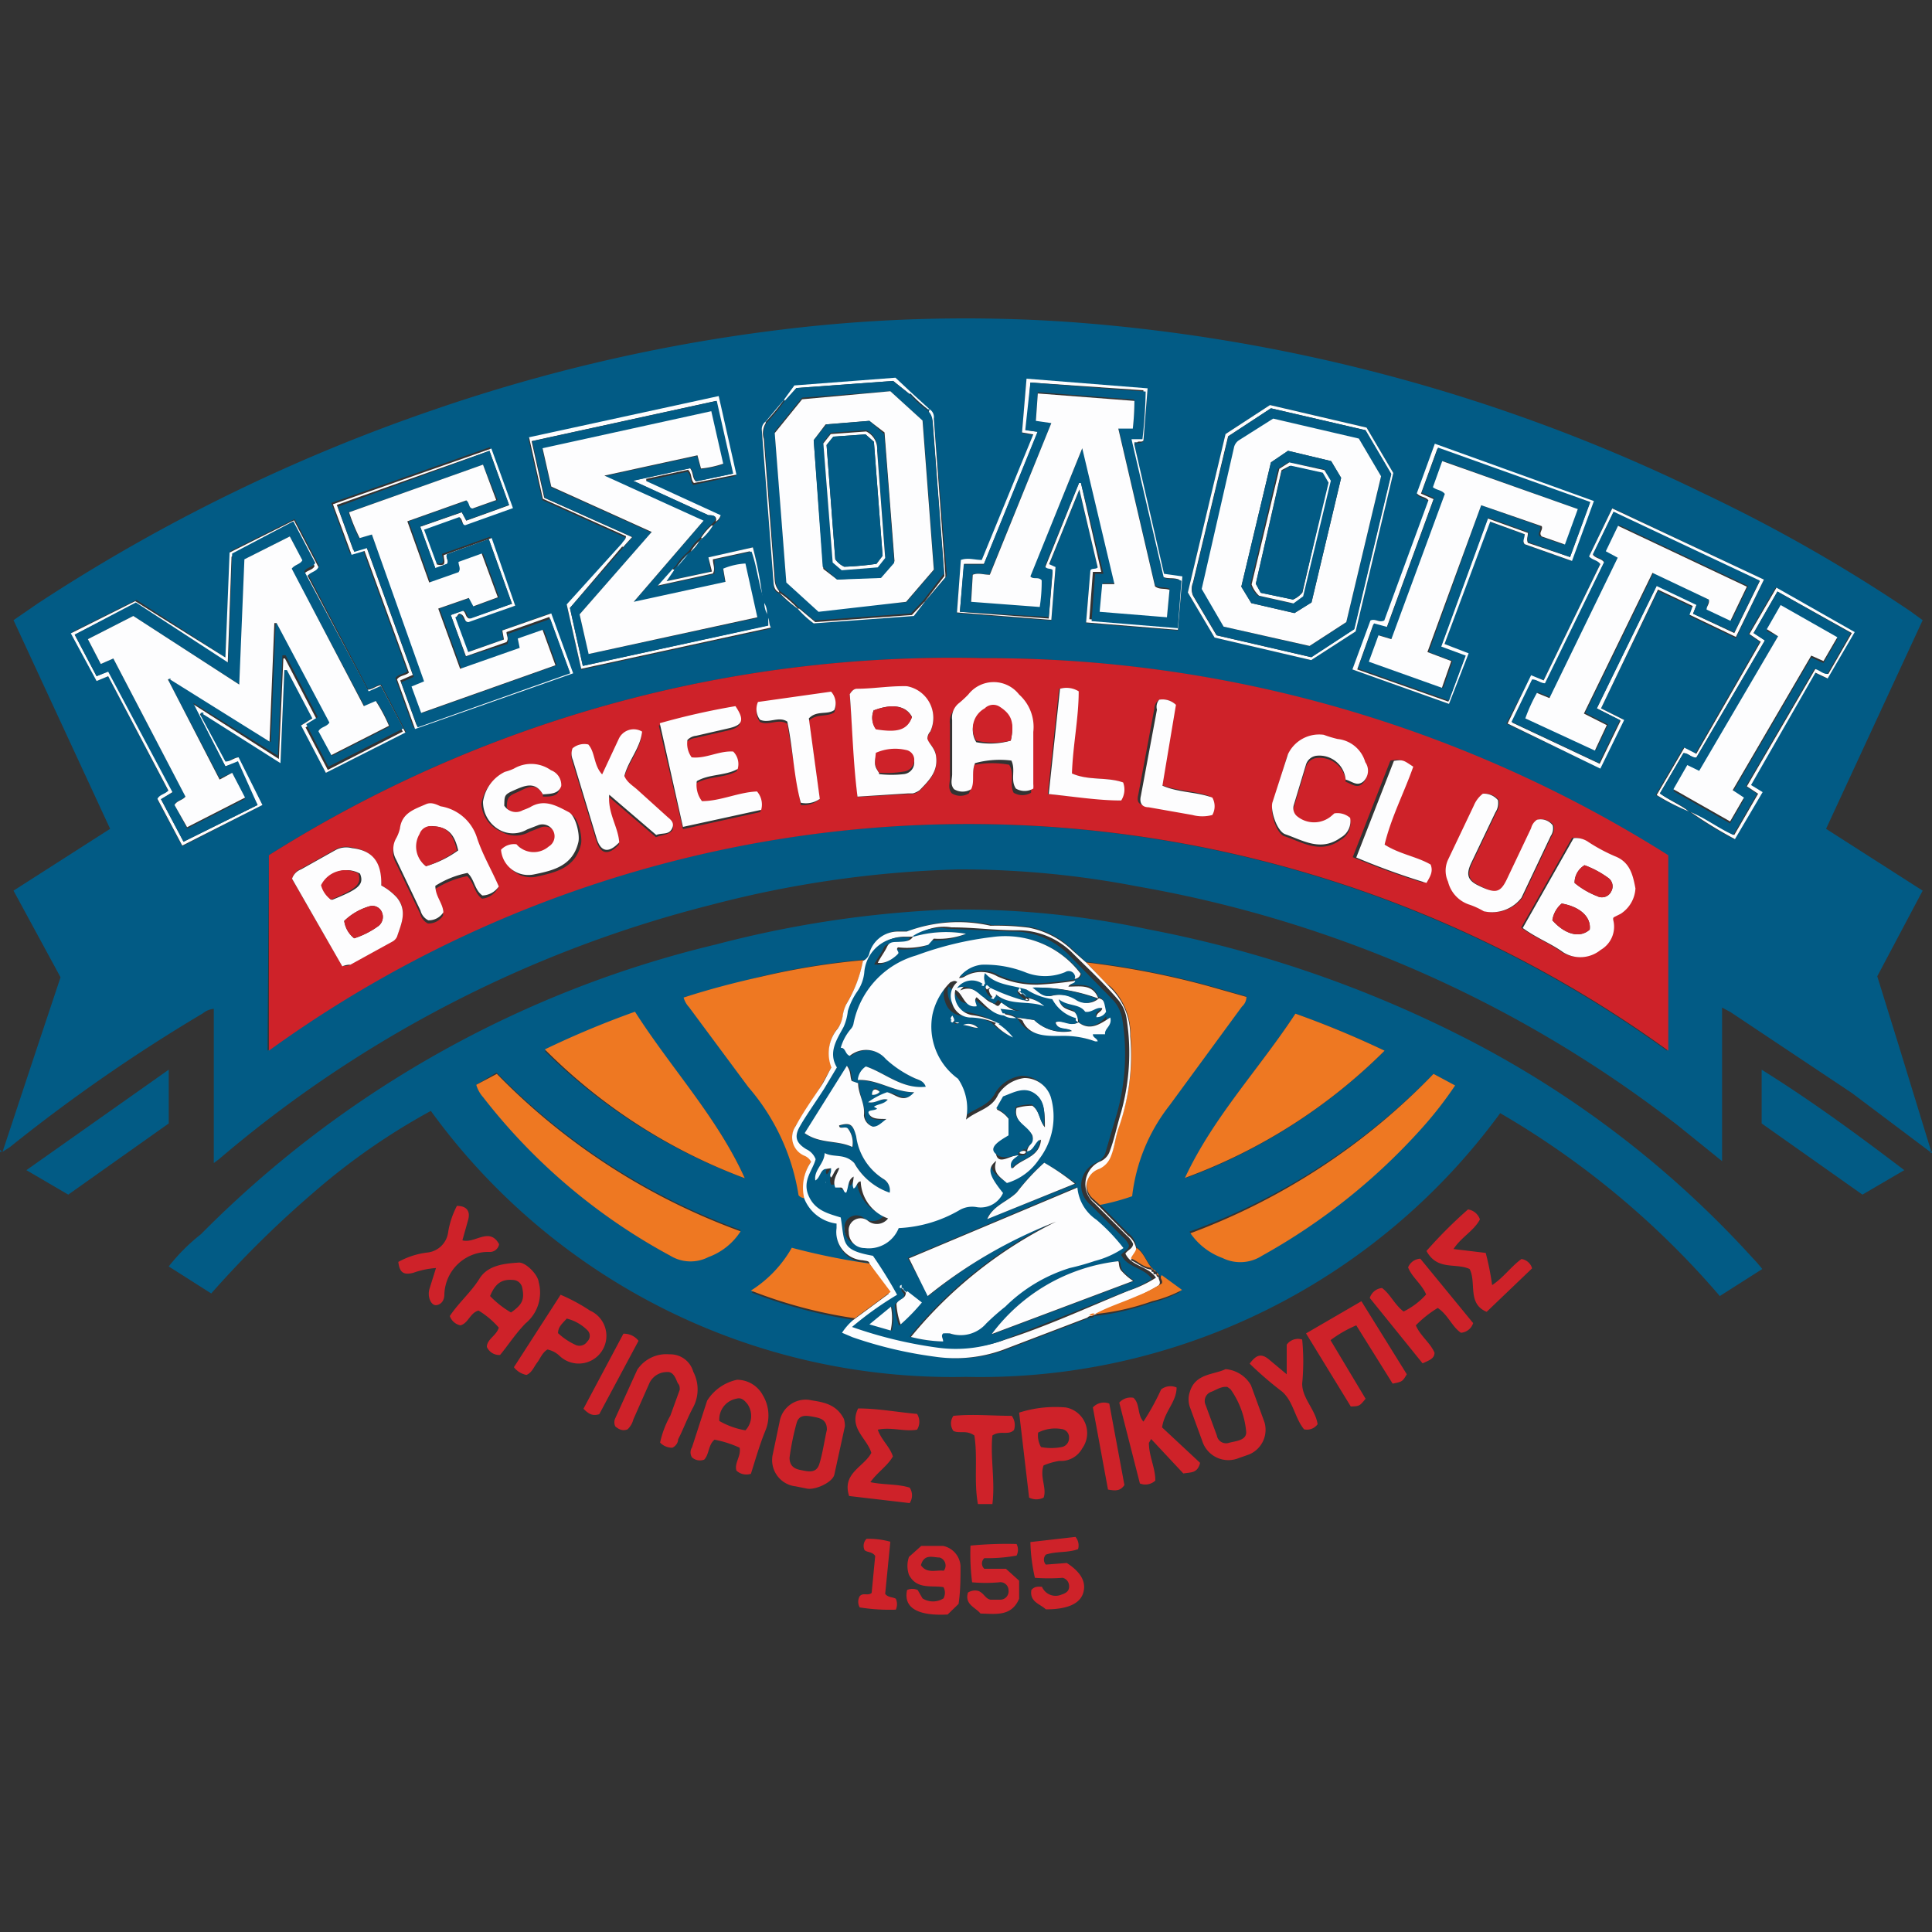 <?xml version="1.0" encoding="iso-8859-1"?>
<svg xmlns="http://www.w3.org/2000/svg" width="60" height="60" xmlns:v="https://vecta.io/nano"><rect width="100%" height="100%" fill="#333333" stroke="none"/><path d="M59.94 35.77l-2.42-1.82-3.78-2.52-.26-.14v4.77l-1.35-1.09a38 38 0 0 0-16.8-7.44 29 29 0 0 0-5.57-.53 33.73 33.73 0 0 0-7.67 1.1A37.79 37.79 0 0 0 6.8 36l-.16.12v-4.79a.63.63 0 0 0-.34.14 51.94 51.94 0 0 0-6 4.16l-.22.14h0l1.07-3.23.73-2.19-1.46-2.69 3-1.92-3-6.48.74-.51a54.63 54.63 0 0 1 12.24-6A52.55 52.55 0 0 1 24 10.27a47 47 0 0 1 9.22-.27 53.61 53.61 0 0 1 19.62 5.29 49 49 0 0 1 6.5 3.7l.37.27-3 6.48 3 1.92-1.41 2.66.67 2.16 1 3.26zM21.45 17.13a1.22 1.22 0 0 0 .27-.33l.1-.09a1.71 1.71 0 0 0 .32-.39l.09-.09a.35.35 0 0 0 .15-.2L20.05 15v-.07l1.3-.28c.13.13.07.29.18.41l1.32-.28-.55-2.44-5.89 1.28.43 1.91 2.58 1.16c0 .13-.12.17-.13.26L17.6 18.8l.45 2 5.89-1.28c-.08-.13 0-.27-.13-.35a.6.6 0 0 0-.12-.48 11.83 11.83 0 0 0-.31-1.69l-1.38.31.07.44-1.41.3.24-.35.09-.09.33-.39zm3.32 1.77a3.1 3.1 0 0 0 .5.46l3.11-.23.34-.44.68-.8v-.09L29 13a.29.29 0 0 0-.17-.25l-.57-.52-.49-.46-3.1.23-.32.44-.57.68a.3.3 0 0 0-.12.28l.36 4.68c0 .15 0 .28.18.35a3.85 3.85 0 0 0 .57.47zm27.68 6.3h0a13.1 13.1 0 0 0 1.4.86l.86-1.46-.36-.22 2-3.49.38.18.84-1.44-2.43-1.38-.84 1.44.35.24-2 3.48-.37-.19-.86 1.47a6.57 6.57 0 0 0 1.03.51zM35.31 13.76c.06 0 .14 0 .2-.06l.13-1.62-3.76-.3-.14 1.67.35.06-1.6 3.9c-.22 0-.43-.06-.65 0l-.12 1.63 2.93.23.13-1.64-.2-.09.94-2.32.57 2.42c-.06.08-.2 0-.23.13l-.13 1.58 2.85.23.14-1.66-.57-.08-.92-4zm-29 8.41l2.4 1.52.12-2.89h.08l.79 1.5-.35.22.77 1.48 2.49-1.27-.77-1.47c-.16 0-.26.14-.41.14l-1.86-3.56c.12-.13.28-.13.34-.27l-.76-1.45-2 1-.15 3.3-2.76-1.79-2 1L3 21.15l.36-.15 1.87 3.57c-.11.12-.27.12-.34.26l.77 1.45L8.15 25l-.78-1.47c-.16 0-.25.14-.41.13l-.73-1.43zm2 10.46a37.06 37.06 0 0 1 43.46 0v-6.07a39.63 39.63 0 0 0-21.3-6.12 39.74 39.74 0 0 0-22.12 6.12zm8.77-13.58l-1.5.53.05.28-1.11.39-.4-1.08c.09 0 .14-.11.19-.09s.08.21.22.24l1.47-.51-.78-2.14-1.49.53c0 .12.08.19 0 .29a.35.35 0 0 1-.21 0l-.4-1.08 1.09-.39c.12.06.08.21.19.25l1.48-.53-.67-1.85-4.92 1.73.58 1.57.4-.12 1.38 3.78c-.12.1-.28.08-.37.21l.56 1.54 4.91-1.73zm29.7 3.42l2.88 1.37.74-1.51-.68-.33 1.77-3.65 1.08.51-.1.27 1.44.69.87-1.82-4.71-2.22-.72 1.49c.11.12.26.11.35.24l-1.76 3.61-.39-.12zm2.68-6.91l-4.91-1.74-.55 1.54c.12.13.28.1.36.22L43 19.31c-.17 0-.27-.11-.43 0L42 20.79l3 1.07.57-1.57-.71-.29 1.4-3.8 1.07.39c.06.13-.06.21 0 .31l1.47.52zm-11.4-2.08l-1.17 4.92.83 1.4 3 .7 1.38-.89 1.17-4.92-.83-1.41-3-.7zM13.38 34.5a20.5 20.5 0 0 0-3.66 2.55 32.07 32.07 0 0 0-3.16 3.12l-1.32-.84c.3-.38.63-.71 1-1a33.44 33.44 0 0 1 16-9 33.68 33.68 0 0 1 7.13-1.08 27.64 27.64 0 0 1 6.28.61 36.84 36.84 0 0 1 9.58 3.24 31.32 31.32 0 0 1 9.23 7c.09.09.17.19.27.31l-1.32.84a26.55 26.55 0 0 0-6.82-5.68A20 20 0 0 1 30 42.76a20 20 0 0 1-16.62-8.26zm22.44 4.92h0l-.06-.07h0c-.17-.2-.24-.47-.47-.62a.63.63 0 0 0-.26-.44l-.88-.89a7.17 7.17 0 0 0 1-.27 5.6 5.6 0 0 1 1.16-2.82l2.25-3.07a.41.41 0 0 0 .14-.3l-1.2-.34a25.74 25.74 0 0 0-3.78-.73l-.42-.39a2.71 2.71 0 0 0-1.3-.69 7.91 7.91 0 0 0-1.19-.06 4.53 4.53 0 0 0-2.6.18h-.27a.92.92 0 0 0-.89.67.34.34 0 0 1-.19.22 22.61 22.61 0 0 0-3.16.51l-2.42.65a.74.74 0 0 0 .17.3l1.83 2.48a6.72 6.72 0 0 1 1.56 3.36.25.25 0 0 0 .2.09A1.25 1.25 0 0 0 26 38v.2a.88.88 0 0 0 .82 1c.07 0 .16 0 .2.1a20.59 20.59 0 0 1-2.41-.49 3.76 3.76 0 0 1-1.27 1.33 14.57 14.57 0 0 0 3.23.86 1.83 1.83 0 0 0-.34.39l.33.14a12.94 12.94 0 0 0 2.53.6 4.35 4.35 0 0 0 2.14-.21l2.62-1c.05 0 .11 0 .13-.05h0a7.45 7.45 0 0 0 1.74-.4 3.92 3.92 0 0 0 .93-.35L36 39.6h0l-.07-.09h0 0zm4.41-7.94c-1.12 1.71-2.55 3.21-3.39 5.1A17.11 17.11 0 0 0 43 32.63a29.59 29.59 0 0 0-2.77-1.15zm-17.1 5.11c-.86-1.9-2.28-3.4-3.41-5.12a28.52 28.52 0 0 0-2.8 1.17 17.27 17.27 0 0 0 6.21 3.95zm-8.34-2.9a1 1 0 0 0 .24.38A18.43 18.43 0 0 0 20.82 39 1.21 1.21 0 0 0 22 39a2 2 0 0 0 1-.8 20.25 20.25 0 0 1-7.58-4.89zm29.73-.34a20.31 20.31 0 0 1-7.58 4.9 2.08 2.08 0 0 0 1 .77 1.24 1.24 0 0 0 1.22-.02 19.14 19.14 0 0 0 5-4 11.89 11.89 0 0 0 1-1.29zm14.62 2.99l-1.3.76-3.13-2.21v-1.67c1.54.96 2.97 2.01 4.43 3.12zm-57.02.76l-1.3-.76 4.42-3.12v1.67z" fill="#025b85"/><g fill="#ce2229"><path d="M23.32 45.77a.45.45 0 0 1-.45-.1c-.07-.24.15-.44.1-.71a3.39 3.39 0 0 0-.78-.25c-.2.17-.16.45-.32.62a.37.37 0 0 1-.38-.07.29.29 0 0 1 0-.31l.47-1.45a1.45 1.45 0 0 1 .93-.65.91.91 0 0 1 .8.48 1.22 1.22 0 0 1 .08 1.1c-.18.44-.31.9-.45 1.34zm-.17-1.35a.65.65 0 0 0 .06-.82c-.1-.12-.19-.21-.35-.16a.65.65 0 0 0-.52.69 2.43 2.43 0 0 0 .81.29zm-7.62-2.34a.42.42 0 0 1-.41-.25c0-.24.3-.35.37-.6a2.65 2.65 0 0 0-.63-.53c-.27.08-.31.39-.56.46a.44.44 0 0 1-.33-.29c.27-.41.66-.74.92-1.16s.77-.47 1.23-.5c.22 0 .59.38.61.61a1.24 1.24 0 0 1-.41 1.28c-.32.33-.54.68-.79.98zm-.31-1.83a2.93 2.93 0 0 0 .65.51c.36-.25.42-.41.35-.76a.3.3 0 0 0-.29-.25c-.35-.03-.55.11-.71.5zm22.84 2.27a1 1 0 0 1 .79.5l.42 1.15a.83.83 0 0 1-.48 1l-.34.12a.85.85 0 0 1-1.11-.53l-.39-1.07a.72.72 0 0 1 0-.46c.17-.58.74-.53 1.11-.71zm0 .55c-.15 0-.29.09-.43.15a.3.3 0 0 0-.19.41l.35.95a.29.29 0 0 0 .37.23c.21-.06.57-.07.54-.36a2.71 2.71 0 0 0-.48-1.3s-.06-.05-.11-.08zm-11.82 1.22l-.33 1.51c-.06.24-.59.48-.85.43l-.35-.07a.82.82 0 0 1-.71-1l.21-1a.82.82 0 0 1 1-.67c.4.06.78.14 1 .58a.88.88 0 0 1 .03.22zm-.56.11c0-.31-.2-.36-.42-.4s-.44-.08-.52.19a8 8 0 0 0-.22 1.08c0 .23.12.34.33.38s.49.13.59-.17.16-.73.24-1.08zm16.86-4.09a.44.44 0 0 1 .38-.31c.26.19.39.52.67.73a2.28 2.28 0 0 0 .7-.53c-.14-.33-.44-.53-.56-.84a.43.43 0 0 1 .38-.27l1.64 2a.43.43 0 0 1-.38.3c-.28-.19-.4-.56-.72-.77a3.43 3.43 0 0 0-.68.54c.14.33.45.54.58.85 0 .19-.18.24-.37.33z"/><path d="M41.32 41.62l1.09 1.82c-.19.23-.19.23-.46.24l-1.39-2.27 1.72-1 1.41 2.27c-.14.23-.14.23-.44.29l-1.13-1.81a3.81 3.81 0 0 0-.8.46zm4.85-.88c-.61-.25-.31-.91-.53-1.33-.44-.2-1 .06-1.34-.56a14.28 14.28 0 0 1 1.29-1.29.46.46 0 0 1 .37.31c-.19.36-.57.54-.82.92l1 .12a8.53 8.53 0 0 1 .2 1c.36-.24.59-.58.91-.81a.4.4 0 0 1 .33.29zm-19.8 5.72c-.23-.71.46-.9.69-1.34-.13-.45-.71-.77-.41-1.38.62 0 1.24.12 1.83.17a.46.46 0 0 1 0 .49c-.4.07-.79-.09-1.22 0 .11.32.37.52.47.83-.17.3-.48.49-.7.8.43.09.84.05 1.22.17a.43.43 0 0 1 0 .48l-1.88-.22zm9.31-1.65c0 .41.2.77.2 1.17a.45.45 0 0 1-.48.09l-.64-2.51a.47.47 0 0 1 .44-.15c.21.19.11.51.31.74a7.66 7.66 0 0 0 .55-1 .47.47 0 0 1 .48-.06c0 .45-.38.74-.45 1.24l1.18 1.1c-.08.33-.29.29-.52.33l-1-1.07zM17 41.91c-.17.11-.22.28-.32.41s-.16.31-.33.38a.65.65 0 0 1-.39-.24l1.45-2.25a5.6 5.6 0 0 1 .91.49.86.86 0 1 1-.94 1.41.77.77 0 0 0-.38-.2zm.34-.5a2 2 0 0 0 .52.35.29.29 0 0 0 .38-.1.24.24 0 0 0 0-.35 1.36 1.36 0 0 0-.64-.36c-.13.15-.27.25-.27.46zm15.07 4.1c-.13.35.11.71 0 1a.5.5 0 0 1-.45 0l-.31-2.64a3.7 3.7 0 0 1 1.45-.16.81.81 0 0 1 .51 1.27.75.75 0 0 1-.71.39 2.06 2.06 0 0 0-.49.14zm-.08-.57a1.72 1.72 0 0 0 .64 0 .28.28 0 0 0 .23-.28.26.26 0 0 0-.23-.28 1.16 1.16 0 0 0-.73.11.72.72 0 0 0 .09.45zm-11.22-1.78c0-.07 0-.13-.05-.19s-.11-.38-.34-.36a.6.6 0 0 0-.55.34l-.5 1.13a.66.66 0 0 1-.18.31c-.16.06-.27 0-.38-.09a.29.29 0 0 1 0-.26l.68-1.5a1.08 1.08 0 0 1 1-.48.74.74 0 0 1 .74.54 1.19 1.19 0 0 1 0 1.1c-.18.33-.31.69-.47 1 0 .1-.07.21-.18.26a.51.51 0 0 1-.38-.16 3 3 0 0 1 .32-.84zm-6.92-5.71c.31 0 .42.17.35.43l-.18.64c.39.11.84-.43 1.14.12a.29.29 0 0 1-.31.24 1.36 1.36 0 0 0-1.39 1.32c0 .13-.05.29-.23.33s-.31-.26-.23-.51l.2-.64a2.63 2.63 0 0 0-.71.15c-.29.07-.42 0-.46-.34a2.45 2.45 0 0 1 .89-.29.73.73 0 0 0 .66-.65 2.7 2.7 0 0 1 .27-.8zm13.98 11.93a.39.39 0 0 1 .33 0l.15.26a.61.61 0 0 0 .65 0 .36.36 0 0 0 0-.35c-.37-.06-.83.08-1.07-.38a.83.83 0 0 1 0-.56l.38-.34h.68a.68.68 0 0 1 .54.62c0 .38 0 .76-.06 1.18l-.34.33c-.93.05-1.38-.21-1.26-.76zm1.14-.6a.26.26 0 0 0-.13-.41c-.2 0-.48-.13-.58.24.19.27.46.14.71.17zm2.83.22a5.47 5.47 0 0 1-.14-1.11l1.4-.16a.41.41 0 0 1 .08.38c-.32.12-.67.06-1 .17a.23.23 0 0 0 0 .31l.65-.05c.45.29.61.6.51.93s-.48.51-1.16.51c-.18-.17-.51-.23-.45-.6.09-.11.19-.11.33-.1a.46.46 0 0 0 .61.24c.16-.05.25-.13.23-.29A.26.26 0 0 0 33 49a5.53 5.53 0 0 1-.86 0z"/><path d="M30.76 49.68h.3a.26.26 0 0 0 .26-.3.25.25 0 0 0-.29-.24 4.76 4.76 0 0 1-.84 0 6.87 6.87 0 0 1-.05-1.14 11.59 11.59 0 0 1 1.43-.05.39.39 0 0 1 0 .36 5 5 0 0 1-1 .08.22.22 0 0 0 0 .33h.67l.41.37v.56c-.24.56-.72.47-1.2.46-.15-.19-.5-.28-.39-.65a.4.4 0 0 1 .33-.05c.18.08.2.23.37.27zm-1.15-5.24a.4.4 0 0 1 0-.47c.59-.06 1.21 0 1.81 0a.48.48 0 0 1 .07.44c-.18.18-.42 0-.67.17-.07.68.09 1.41 0 2.13h-.22-.23c-.13-.71 0-1.43-.11-2.13-.26-.18-.45-.05-.65-.14zm9.2-2.09c.21-.29.37-.32.6-.13l.55.46v-.92a.43.43 0 0 1 .48-.16 6.93 6.93 0 0 1 0 1.37c0 .46.41.8.48 1.26a.41.41 0 0 1-.42.16c-.29-.35-.33-.86-.68-1.17a11 11 0 0 1-1.01-.87zm-4.4 3.91l-.47-2.55a.46.46 0 0 1 .51-.12l.47 2.53c-.13.19-.28.18-.51.14zm-15.8-2.34c-.21.06-.32 0-.49-.17l1.24-2.33a.57.57 0 0 1 .47.22zm8.57 4.4c-.1-.14-.24-.1-.33-.18a.31.31 0 0 1 .06-.35 2.49 2.49 0 0 1 .74.09l-.16 1.62c.1.12.23.09.33.15a.41.41 0 0 1 0 .34 6 6 0 0 1-1.12-.07.35.35 0 0 1 0-.35c.11-.12.25 0 .37-.1l.11-1.15z"/></g><path d="M60 35.74v.06h-.06zm-59.94.03h0H0v-.06z" fill="#025b85"/><path d="M8.35 32.63v-6.07a39.74 39.74 0 0 1 22.16-6.12 39.63 39.63 0 0 1 21.3 6.12v6.07a37.06 37.06 0 0 0-43.46 0zm41.75-4.12a.11.11 0 0 1 0-.05l.18-.09a1 1 0 0 0 .46-.79c-.08-.41-.17-.81-.64-1a5.4 5.4 0 0 1-.82-.44.67.67 0 0 0-.46-.12l-1.58 2.79c.44.32.88.48 1.25.75a1 1 0 0 0 1.17-.07.83.83 0 0 0 .39-.93.21.21 0 0 1 .05-.05zm-38.26-1c0-.73-.27-1.09-.91-1.19a.7.7 0 0 0-.51.06l-1.07.6a.46.46 0 0 0-.28.32l1.56 2.7c.12 0 .2 0 .25-.05l1.31-.72a.33.33 0 0 0 .14-.15c.13-.4.33-.79 0-1.21a1.8 1.8 0 0 0-.49-.37zm14.79-2.76l1.57-.09h.15a.68.68 0 0 0 .21-.1c.3-.31.6-.6.5-1.11 0-.22-.21-.33-.26-.49a.34.34 0 0 1 .09-.22 1 1 0 0 0-.73-1.41c-.52 0-1 .05-1.56.08-.07 0-.13 0-.21.17l.24 3.16zm3.65-1a2.9 2.9 0 0 1 1.06 0c.18.29 0 .61.14.87a.53.53 0 0 0 .54 0 .74.74 0 0 0 0-.14v-1.62a1.35 1.35 0 0 0-.44-1.16 1 1 0 0 0-1.58 0 3.45 3.45 0 0 1-.28.26.57.57 0 0 0-.22.53v1.68c0 .15-.07.32.06.47a.51.51 0 0 0 .53 0c.18-.37.07-.64.19-.94zm-9.07 2l2.4-.53a.62.62 0 0 0-.13-.57c-.57 0-1.13.27-1.71.3a.82.82 0 0 1-.16-.62c.39-.23.88-.16 1.27-.38a.55.55 0 0 0-.14-.54c-.44 0-.85.23-1.29.18a.72.72 0 0 1-.13-.54.43.43 0 0 1 .27-.13l1-.23c.45-.1.51-.26.22-.69a22.36 22.36 0 0 0-2.35.53zm-5.72 1.85l-.68-1.46a1.42 1.42 0 0 0-1.14-1c-.15 0-.29-.13-.44-.07-.36.16-.76.27-.82.76a1.17 1.17 0 0 1-.12.31.66.66 0 0 0 0 .65l.76 1.59a.46.46 0 0 0 .24.3.53.53 0 0 0 .47-.25c0-.29-.29-.49-.25-.82a2.9 2.9 0 0 1 1-.4c.22.2.21.52.46.7a.64.64 0 0 0 .52-.38zm1.37-2.86c.24 0 .48 0 .52-.26a.49.49 0 0 0-.32-.49 1.06 1.06 0 0 0-1.15-.05 1.57 1.57 0 0 1-.28.1 1.23 1.23 0 0 0-.68.93 1 1 0 0 0 .62.86.87.87 0 0 0 .88 0l.36-.14a.38.38 0 0 1 .46.2.37.37 0 0 1-.15.47.71.71 0 0 1-1-.07.55.55 0 0 0-.48.17.85.85 0 0 0 1 .77c.59-.13 1.22-.26 1.4-1 .06-.23-.08-.83-.3-.94-.38-.2-.76-.42-1.2-.15a2 2 0 0 1-.22.09.43.43 0 0 1-.58-.14c0-.31.05-.37.31-.48s.57-.36.81.06zm.92-1.43a.49.49 0 0 0 0 .36l.74 2.44c.13.42.37.47.7.12 0-.47-.36-.9-.31-1.48L20.37 26c.18-.07.36-.07.48-.18s0-.28-.12-.37l-.93-.84c-.15-.14-.33-.23-.42-.44.12-.48.5-.87.55-1.38a.51.51 0 0 0-.73.24l-.51 1.09c-.27-.29-.21-.68-.43-.93a.57.57 0 0 0-.48.05zm28.27 1.41a.9.9 0 0 0-.24.37L45 26.7a.81.81 0 0 0 0 .68 1 1 0 0 0 .68.72 2.39 2.39 0 0 1 .43.2 1.15 1.15 0 0 0 1.17-.42l.91-1.92a.41.41 0 0 0 .06-.33.47.47 0 0 0-.49-.17.44.44 0 0 0-.18.26l-.76 1.6c-.26.53-.35.44-.88.18-.33-.16-.39-.34-.22-.7l.75-1.57a.53.53 0 0 0 .08-.38.56.56 0 0 0-.5-.2zm-4.26-.44c.18.06.35.22.52.06a.46.46 0 0 0 .06-.6 1 1 0 0 0-.86-.72 3.52 3.52 0 0 1-.43-.13 1.07 1.07 0 0 0-1.11.6l-.45 1.49c-.08.27.13.95.4 1 .55.19 1.1.55 1.72.1a.58.58 0 0 0 .29-.61.6.6 0 0 0-.49-.14l-.08.07a.83.83 0 0 1-1.1 0 .33.33 0 0 1-.08-.33l.38-1.26a.39.39 0 0 1 .33-.27.82.82 0 0 1 .9.67zm-16.33.6l-.34-2.5c.25-.23.57-.1.79-.26a.54.54 0 0 0-.1-.57l-2.27.32a.55.55 0 0 0 .06.55c.28.13.58-.12.85.06l.42 2.52a.75.75 0 0 0 .59-.19zM36 21.73a.34.34 0 0 0-.15.27l-.5 2.68c-.05.21 0 .31.24.35l1.36.24a1.18 1.18 0 0 0 .62 0 .55.55 0 0 0 0-.54c-.49-.18-1-.15-1.55-.37l.45-2.51a.6.6 0 0 0-.47-.12zm-3.11-.34l-.35 3.27 2.25.2a.63.63 0 0 0 .06-.56c-.51-.18-1.08-.05-1.59-.28 0-.88.22-1.72.21-2.55a.72.72 0 0 0-.55-.08zm10 4.84c.25-.84.66-1.62.89-2.43-.28-.22-.3-.23-.6-.18l-1.17 3a22.3 22.3 0 0 0 2.18.79c.11-.22.21-.36.13-.57-.32-.24-.9-.31-1.32-.61z" fill="#ce2229"/><g fill="#fdfdfe"><path d="M6.23 22.22L7 23.65c.16 0 .25-.11.41-.13L8.15 25l-2.49 1.26-.77-1.45c.07-.14.23-.14.34-.26L3.36 21l-.36.15-.8-1.48 2-1L7 20.42l.13-3.26 2-1 .76 1.45c-.06.14-.22.14-.34.27l1.86 3.54c.15 0 .25-.11.41-.14l.77 1.47L10.12 24l-.77-1.47.35-.22-.79-1.5h-.08l-.12 2.89-2.4-1.52a.07.07 0 0 0-.1 0zm-3.91-2.51L3 21l.39-.17 2 3.75-.39.24.7 1.32L8 25l-.69-1.31-.31.11-1-1.93h0l2.66 1.7.14-3.12h.05l1 1.92-.36.22.69 1.32 2.33-1.19-.7-1.32-.38.17-2-3.73c.1-.14.27-.12.34-.26l-.68-1.29-1.9 1-.12 3.39-2.85-1.94zm14.8-.66l.68 1.86-4.91 1.73-.56-1.54c.09-.13.25-.11.37-.21l-1.38-3.78-.4.12-.58-1.57 4.92-1.73.67 1.85-1.48.53c-.11 0-.07-.19-.19-.25l-1.09.39.4 1.08a.35.35 0 0 0 .21 0c.05-.1 0-.17 0-.29l1.49-.53.73 2.1-1.45.51c-.14 0-.1-.17-.22-.24s-.1.07-.19.09l.4 1.08 1.11-.39-.05-.28zm-1.22-.3l-.72-2-1.3.47c-.05.12.08.19 0 .3l-.36.13-.47-1.29 1.29-.45.14.26 1.33-.48L15.2 14l-4.74 1.68.51 1.4.4-.12 1.45 4-.39.17.51 1.4 4.74-1.68-.62-1.69-1.33.47c0 .12.08.19 0 .31l-1.26.44L14 19.1l.37-.14c.11.06.07.2.2.25zm19.33-4.93l.92 4 .57.08-.14 1.66-2.85-.23.13-1.58c0-.13.17-.05.23-.13l-.57-2.42-.94 2.32.2.09-.13 1.64-2.93-.23.12-1.63c.22-.08.43 0 .65 0l1.6-3.9-.35-.06.14-1.67 3.76.3-.13 1.62c-.06.07-.14 0-.2.06h-.08zm-3-.41l-1.67 4.1h-.62L29.81 19l2.76.21.12-1.46c-.07-.06-.17 0-.24-.11L33.51 15h.06l.63 2.76h-.26l-.11 1.47 2.68.22.11-1.45c-.2-.08-.38 0-.55-.11l-1-4.29h.34a14.71 14.71 0 0 0 .1-1.48L32 11.88l-.11 1.48zm14.59 9.06l.73-1.5.39.16 1.76-3.61c-.09-.13-.24-.12-.35-.24l.72-1.49L54.78 18l-.87 1.78-1.44-.69.1-.27-1.08-.51L49.72 22l.72.36-.74 1.51zm5.76-3.41l1.28.6.79-1.61-4.54-2.14-.64 1.32c.11.13.27.11.35.24L48 21.24c-.16 0-.25-.13-.4-.12l-.64 1.32 2.72 1.28.65-1.34-.74-.38 1.86-3.82 1.24.59zm-3.08-3.5l-.68 1.86-1.47-.52c-.08-.1 0-.18 0-.31l-1.07-.39-1.42 3.8.75.29-.61 1.57-3-1.07.56-1.52c.16-.07.26.08.43 0l1.37-3.73c-.08-.12-.24-.09-.36-.22l.56-1.54zm-.74 1.74l.61-1.68-4.73-1.69-.51 1.4.39.17-1.46 4-.41-.11-.5 1.4 2.83 1 .52-1.41-.76-.28 1.46-4 1.25.45c0 .12-.05.2 0 .31zm-10.7-3.82l1.38-.9 3 .7.83 1.41-1.17 4.92-1.38.89-3-.7-.83-1.4zm1.41-.8l-1.33.87-1.09 4.54a.53.53 0 0 0 0 .41l.73 1.23 2.94.68 1.33-.87 1.15-4.82-.8-1.36zM52.45 25.2a6.57 6.57 0 0 1-1-.51l.86-1.47.37.19 2-3.48-.35-.24.84-1.44 2.43 1.38-.84 1.44-.38-.18-2 3.49.36.22-.86 1.46a13.1 13.1 0 0 1-1.4-.86c.48.18.89.51 1.38.73l.74-1.28-.35-.23 2.13-3.65c.16 0 .25.16.4.16l.73-1.27-2.31-1.29-.74 1.29.35.23-2.13 3.64c-.17 0-.25-.15-.4-.14l-.73 1.25c.3.22.65.36.9.56zm-33.14-8.29c0-.09.13-.13.13-.26l-2.58-1.16-.43-1.91 5.89-1.28.55 2.44-1.32.26c-.11-.12-.05-.28-.18-.41l-1.3.28v.07L22.38 16a.35.35 0 0 1-.15.2h0c.06-.2-.13-.2-.23-.2l-2.35-1.07 1.78-.39c.11.14.06.3.18.41l1.14-.24-.51-2.26-5.73 1.25.39 1.76 2.73 1.22-.29.32z"/><path d="M23.81 19.14c.11.08.05.22.13.35l-5.89 1.28-.45-2 1.71-1.89.05.05-1.66 1.95.4 1.8 5.72-1.25v-.3zm5.06-6.43A.29.29 0 0 1 29 13l.36 4.84v.09l-.68.8h0l.65-.84-.36-4.74a.45.45 0 0 0-.14-.31zm-7.93 4.99l-.24.35 1.41-.3-.11-.44 1.38-.31a11.83 11.83 0 0 1 .31 1.64h0c-.19-.48-.22-1-.4-1.52l-1.15.25c0 .17.08.29 0 .44l-1.78.39.49-.55zm3.26.7c-.15-.07-.17-.2-.18-.35l-.36-4.68a.3.3 0 0 1 .12-.28v.05a.6.6 0 0 0-.06.49l.34 4.4a.58.58 0 0 0 .13.32zm.15-5.99l.32-.44 3.14-.24.49.46-.05.05-.51-.41-3 .22-.36.4z"/><path d="M28.72 18.69l-.34.44-3.11.23a3.1 3.1 0 0 1-.5-.46h.05l.5.42 3-.22.38-.4zm-4.94-5.6l.57-.68h0a6.33 6.33 0 0 1-.57.69z"/><path d="M24.77 18.9a3.85 3.85 0 0 1-.57-.5h0a3.48 3.48 0 0 1 .58.5zm3.53-6.71l.57.52h-.05a4 4 0 0 1-.57-.52zm-6.94 5.03l-.33.39a1.75 1.75 0 0 1 .33-.39zm.78-.9a1.71 1.71 0 0 1-.32.39h-.05a1.75 1.75 0 0 1 .33-.39z"/><path d="M21.72 16.8a1.22 1.22 0 0 1-.27.33h0a1.44 1.44 0 0 1 .27-.33zm1.97 1.86a.6.6 0 0 1 .12.48h0a.74.74 0 0 1-.12-.48z"/><path d="M21.82 16.71l-.1.09h0l.09-.09zm-.82.9l-.09.09h0l.09-.09zm.45-.48l-.09.09h0l.09-.09zm.78-.9l-.09.09h0l.09-.09z"/></g><path d="M25 37.21a.25.25 0 0 1-.2-.09 6.72 6.72 0 0 0-1.56-3.36l-1.84-2.48a.74.74 0 0 1-.17-.3c.8-.26 1.61-.47 2.42-.65a22.61 22.61 0 0 1 3.16-.51 4.11 4.11 0 0 1-.52 1.35 1.14 1.14 0 0 0-.11.37 1 1 0 0 1-.15.38 1.19 1.19 0 0 0-.2 1.21l-.34.61-.77 1.21a.62.62 0 0 0 .29.93.41.41 0 0 1 .19.18 1.41 1.41 0 0 0-.2 1.15zm8.73-7.32a25.74 25.74 0 0 1 3.78.73l1.2.34a.41.41 0 0 1-.14.3l-2.25 3.07a5.6 5.6 0 0 0-1.16 2.82 7.17 7.17 0 0 1-1 .27l-.2-.18a.58.58 0 0 1 .19-1 .69.69 0 0 0 .36-.39c.12-.29.14-.61.25-.91a6.78 6.78 0 0 0 .35-2.79 2.07 2.07 0 0 0-.61-1.5c-.29-.21-.5-.5-.77-.76zm6.5 1.59A29.59 29.59 0 0 1 43 32.63a17.11 17.11 0 0 1-6.2 3.95c.88-1.89 2.31-3.39 3.43-5.1zm-17.1 5.11a17.27 17.27 0 0 1-6.21-4 28.52 28.52 0 0 1 2.8-1.17c1.13 1.77 2.55 3.27 3.41 5.17zm-8.34-2.9l.64-.34A20.25 20.25 0 0 0 23 38.24a2 2 0 0 1-1 .8 1.21 1.21 0 0 1-1.18-.04A18.43 18.43 0 0 1 15 34.07a1 1 0 0 1-.21-.38zm29.73-.34l.67.36a11.89 11.89 0 0 1-1 1.29 19.14 19.14 0 0 1-5 4 1.24 1.24 0 0 1-1.22.07 2.08 2.08 0 0 1-1-.77 20.31 20.31 0 0 0 7.55-4.95z" fill="#ee7822"/><path d="M33.73 29.89l.76.79a2.07 2.07 0 0 1 .61 1.5 6.78 6.78 0 0 1-.35 2.82c-.11.3-.13.62-.25.91a.69.69 0 0 1-.36.39.58.58 0 0 0-.19 1l.2.18.88.89a.63.63 0 0 1 .26.44c0 .12-.11.2-.17.33.23.09.39.27.64.29h0c0 .07 0 .07.06.07h0c0 .06 0 .08.09.07h0 0s0 .09.07.09h0c0 .1.09.16 0 .26a4.63 4.63 0 0 1-.77.39l-1.31.56h0a.15.15 0 0 0-.13.05l-2.62 1a4.35 4.35 0 0 1-2.14.21 12.94 12.94 0 0 1-2.53-.6l-.33-.14a1.83 1.83 0 0 1 .34-.39l1.11-.82-.6-.94c0-.09-.13-.08-.2-.1a.88.88 0 0 1-.82-1V38a1.25 1.25 0 0 1-1-.77 1.41 1.41 0 0 1 .21-1.15.41.41 0 0 0-.19-.18.62.62 0 0 1-.29-.93c.23-.42.5-.81.77-1.21.13-.19.22-.4.34-.61a1.19 1.19 0 0 1 .2-1.21 1 1 0 0 0 .15-.38 1.14 1.14 0 0 1 .11-.37 4.11 4.11 0 0 0 .52-1.35.34.34 0 0 0 .2-.24.92.92 0 0 1 .89-.67h.27a4.53 4.53 0 0 1 2.6-.18 7.91 7.91 0 0 1 1.19.06 2.71 2.71 0 0 1 1.36.71zm-5.4-.8h-.27a1.18 1.18 0 0 0-1.15 1.1 1.26 1.26 0 0 1-.23.6 2.13 2.13 0 0 0-.28.59 1.61 1.61 0 0 1-.13.49c-.26.39-.49.79-.21 1.26l-.4.67-.76 1.18c-.24.41-.1.5.21.69a.56.56 0 0 1 .29.31c-.09.35-.37.69-.22 1.13s.59.56 1 .68c.09.8 0 1 1 1.19a13.74 13.74 0 0 1 .81 1.19 10.57 10.57 0 0 0-1.4 1 13.35 13.35 0 0 0 2.64.64 4.13 4.13 0 0 0 2-.21c1.31-.42 2.55-1 3.83-1.52a3.81 3.81 0 0 0 .84-.4c-.24-.36-.77-.35-.95-.75.08-.12.23-.15.24-.3a.73.73 0 0 0-.2-.26l-1-1a.77.77 0 0 1 .2-1.31.53.53 0 0 0 .26-.27c.16-.41.24-.84.37-1.26a6.83 6.83 0 0 0 .17-2.88 1.18 1.18 0 0 0-.3-.64c-.43-.5-.91-.94-1.38-1.41a2.4 2.4 0 0 0-1.76-.71c-.66 0-1.32-.09-2-.09a1.52 1.52 0 0 0-1.1.25z" fill="#fdfdfe"/><g fill="#ee7822"><path d="M27 39.24l.66.88-1.11.82a14.57 14.57 0 0 1-3.23-.86 3.76 3.76 0 0 0 1.27-1.33 20.59 20.59 0 0 0 2.41.49zm7 1.57c.42-.23.88-.37 1.31-.56a4.63 4.63 0 0 0 .77-.39c.05-.1-.09-.16 0-.26l.63.46a3.92 3.92 0 0 1-.93.35 7.45 7.45 0 0 1-1.78.4zm1.76-1.44c-.25 0-.41-.2-.64-.29.06-.13.16-.21.17-.33.23.15.3.42.47.62z"/><path d="M33.83 40.85a.15.15 0 0 1 .17-.05c-.06.07-.12.06-.17.05zm1.99-1.42s-.08 0-.06-.07z"/><path d="M35.91 39.49s-.09 0-.09-.07zm.09.12c-.06 0-.07 0-.07-.09z"/></g><path d="M50.1 28.51a.21.21 0 0 0 0 .06.83.83 0 0 1-.39.93 1 1 0 0 1-1.17.07c-.37-.27-.81-.43-1.25-.75l1.58-2.79a.67.67 0 0 1 .46.12 5.4 5.4 0 0 0 .82.44c.47.18.56.58.64 1a1 1 0 0 1-.46.79l-.18.09a.11.11 0 0 0-.05.04zm-1.6-.45a.84.84 0 0 0-.29.52c.4.45.86.56 1.16.29.05-.39-.3-.71-.87-.81zm.4-.64a2.51 2.51 0 0 0 .7.41.32.32 0 0 0 .44-.15.32.32 0 0 0-.1-.42 3 3 0 0 0-.73-.39.63.63 0 0 0-.31.55zm-37.06.08a1.8 1.8 0 0 1 .49.38c.33.42.13.81 0 1.21a.33.33 0 0 1-.14.15l-1.31.72c-.05 0-.13 0-.25.05l-1.56-2.72a.46.46 0 0 1 .28-.29l1.07-.6a.7.7 0 0 1 .51-.06c.64.07.93.43.91 1.16zM11 29.14a2.65 2.65 0 0 0 .75-.38.36.36 0 0 0 .11-.43.32.32 0 0 0-.4-.18 1.87 1.87 0 0 0-.77.45.83.83 0 0 0 .31.54zm-.67-1.2c.76-.31 1-.45.85-.81a.84.84 0 0 0-1.16.36.79.79 0 0 0 .26.45zm16.3-3.2c-.14-1.11-.16-2.18-.24-3.18.08-.13.14-.16.21-.17.52 0 1-.09 1.56-.08a1 1 0 0 1 .73 1.41.34.34 0 0 0-.09.22c.05.16.21.27.26.49.1.51-.2.8-.5 1.11a.68.68 0 0 1-.21.1h-.15zm.67-.7a3.35 3.35 0 0 0 .78 0 .36.36 0 0 0 .31-.32.31.31 0 0 0-.26-.35 1.48 1.48 0 0 0-.93.09c-.04.32-.04.33.1.54zm-.16-2a.59.59 0 0 0 .06.59c.68.11 1 0 1.12-.37-.18-.34-.6-.42-1.18-.2zm3.14 1.66c-.12.29 0 .57-.12.81a.51.51 0 0 1-.53 0c-.13-.15-.06-.32-.06-.47v-1.68a.57.57 0 0 1 .22-.53 3.45 3.45 0 0 0 .28-.26 1 1 0 0 1 1.58 0 1.35 1.35 0 0 1 .44 1.16v1.62a.74.74 0 0 1 0 .14.53.53 0 0 1-.54 0c-.18-.26 0-.58-.14-.87a2.9 2.9 0 0 0-1.13.08zm1.11-.7c.12-.52 0-.77-.34-1a.37.37 0 0 0-.47.05.71.71 0 0 0-.26 1 2.28 2.28 0 0 0 1.07-.05zm-10.18 2.68l-.72-3.22a22.36 22.36 0 0 1 2.35-.53c.29.43.23.59-.22.69l-1 .23a.43.43 0 0 0-.27.13.72.72 0 0 0 .13.54c.44.05.85-.21 1.29-.18a.55.55 0 0 1 .14.54c-.39.22-.88.15-1.27.38a.82.82 0 0 0 .16.62c.58 0 1.14-.28 1.71-.3a.62.62 0 0 1 .13.57l-2.43.53zm-5.72 1.85a.64.64 0 0 1-.51.28c-.25-.18-.24-.5-.46-.7a2.9 2.9 0 0 0-1 .4c0 .33.23.53.25.82a.53.53 0 0 1-.47.25.46.46 0 0 1-.24-.3l-.76-1.59a.66.66 0 0 1 0-.65 1.17 1.17 0 0 0 .12-.31c.06-.49.46-.6.82-.76.15-.06.29 0 .44.07a1.42 1.42 0 0 1 1.14 1c.18.53.44.96.67 1.49zm-2.26-.63a3.23 3.23 0 0 0 1-.49c-.12-.52-.32-.71-.76-.75a.36.36 0 0 0-.4.24.76.76 0 0 0 .16 1zm3.63-2.23c-.24-.42-.57-.27-.89-.13s-.3.17-.31.48a.43.43 0 0 0 .58.14 2 2 0 0 0 .22-.09c.44-.27.82-.05 1.2.15.22.11.36.71.3.94-.18.75-.81.88-1.4 1a.85.85 0 0 1-1-.77.55.55 0 0 1 .48-.17.71.71 0 0 0 1 .07.37.37 0 0 0 .15-.47.38.38 0 0 0-.46-.2l-.36.14a.87.87 0 0 1-.88 0 1 1 0 0 1-.49-.86 1.23 1.23 0 0 1 .68-.93 1.57 1.57 0 0 0 .28-.1 1.06 1.06 0 0 1 1.15.05.49.49 0 0 1 .32.49c-.09.25-.33.24-.57.26zm.92-1.43a.57.57 0 0 1 .49-.12c.22.25.16.64.43.93l.51-1.09a.51.51 0 0 1 .73-.24c-.05.51-.43.9-.55 1.38.09.21.27.3.42.44l.93.84c.11.09.22.19.12.37s-.3.11-.48.18l-1.46-1.25c-.05.58.28 1 .31 1.48-.33.35-.57.3-.7-.12l-.74-2.44a.49.49 0 0 1-.01-.36zm28.27 1.41a.56.56 0 0 1 .47.2.53.53 0 0 1-.08.38l-.75 1.57c-.17.36-.11.54.22.7.53.26.68.23.88-.18l.76-1.6a.44.44 0 0 1 .18-.26.47.47 0 0 1 .49.17.41.41 0 0 1-.06.33l-.91 1.92a1.15 1.15 0 0 1-1.17.42 2.39 2.39 0 0 0-.43-.2 1 1 0 0 1-.68-.72.81.81 0 0 1 0-.68l.8-1.68a.9.9 0 0 1 .28-.37zm-4.26-.44a.82.82 0 0 0-.9-.74.39.39 0 0 0-.33.27L40.18 25a.33.33 0 0 0 .08.33.83.83 0 0 0 1.1 0l.08-.07a.6.6 0 0 1 .49.14.58.58 0 0 1-.29.61c-.62.45-1.17.09-1.72-.1-.27-.09-.48-.77-.4-1l.48-1.49a1.07 1.07 0 0 1 1.11-.6 3.52 3.52 0 0 0 .43.13 1 1 0 0 1 .86.72.46.46 0 0 1-.06.6c-.2.16-.34 0-.55-.06zm-16.33.6a.75.75 0 0 1-.59.12c-.22-.81-.24-1.67-.42-2.52-.27-.18-.57.07-.85-.06a.55.55 0 0 1-.06-.55l2.27-.32a.54.54 0 0 1 .1.57c-.22.16-.54 0-.79.26zM36 21.73a.6.6 0 0 1 .52.16l-.42 2.51c.51.22 1.06.19 1.55.37a.55.55 0 0 1 0 .54 1.18 1.18 0 0 1-.62 0l-1.36-.24c-.21 0-.29-.14-.24-.35l.5-2.68a.34.34 0 0 1 .07-.31zm-3.08-.34a.72.72 0 0 1 .58.08c0 .83-.18 1.67-.21 2.55.51.23 1.08.1 1.59.28a.63.63 0 0 1-.06.56c-.72 0-1.46-.12-2.25-.2l.35-3.27zM43 26.23c.47.3 1 .37 1.43.62.08.21 0 .35-.13.57a22.3 22.3 0 0 1-2.18-.79l1.17-3c.3-.05.32 0 .6.18-.28.8-.69 1.58-.89 2.42z" fill="#fdfdfe"/><g fill="#025b85"><path d="M2.32 19.71l1.9-1 2.87 1.87.12-3.39 1.9-1 .68 1.29c-.07.14-.24.12-.34.26l2 3.73.38-.17.7 1.32-2.33 1.19-.69-1.32.36-.22-1-1.92h-.1l-.14 3.12L6 21.83h0l1 1.97.39-.16L8 25l-2.3 1.14-.7-1.32.36-.21-2-3.75L3 21zm3 1.39l3.09 1.95.15-3.68h.07l1.63 3.09c-.09.14-.27.13-.34.27l.4.74 1.79-.91a5.08 5.08 0 0 0-.41-.77l-.37.16-2.28-4.29c.1-.13.26-.13.33-.26L9 16.66l-1.4.71-.16 3.89-3.3-2.13-1.41.72.4.77.39-.17 2.24 4.28c-.1.12-.26.12-.34.26l.39.74 1.8-.92-.4-.81-.39.17-1.58-3.02zm.91 1.12v-.07a.07.07 0 0 1 .1 0zm9.67-3.47l-1.29.46c-.13-.05-.09-.19-.2-.25l-.41.14.46 1.29 1.3-.39c.05-.12 0-.19 0-.31l1.33-.47.62 1.69-4.74 1.68-.51-1.4.39-.17-1.45-4-.4.12-.51-1.4L15.2 14l.61 1.68-1.33.48-.14-.26-1.29.45.47 1.29.36-.13c.08-.11-.05-.18 0-.3l1.3-.47zm-4.35-2.15l1.66 4.56-.39.16.3.82 4.17-1.48-.4-1.1-.77.27.06.29-1.85.65-.68-1.87.95-.33.14.26.76-.28-.5-1.36-.72.26c-.07.12.06.21 0 .32l-.91.32-.68-1.9 1.83-.65c.11.07.07.22.2.25l.73-.26-.45-1.1-4.18 1.48a6 6 0 0 0 .33.8zm20.67-3.19l-.38-.05.16-1.48 3.58.28a14.71 14.71 0 0 1-.1 1.48h-.34l1 4.29c.17.1.35 0 .55.11l-.11 1.47-2.68-.22.11-1.47h.26l-.7-2.82h-.06l-1.06 2.59c.07.1.17.05.24.11l-.12 1.46-2.76-.16.12-1.47h.62zm.43-.27l-1.92 4.7c-.2 0-.36-.06-.53 0l-.05.84 2.13.16a5 5 0 0 0 .06-.83c-.11-.08-.26 0-.35-.12l1.64-4 1 4.22h-.38l-.08.86 2.07.16.08-.85c-.16-.06-.31 0-.45-.11l-1.14-4.9h.45a8.11 8.11 0 0 0 .05-.86l-3-.23-.06.85z"/><path d="M35.23 13.82v-.08h.08zm17.35 5.24l.11-.27-1.24-.59-1.86 3.8.72.36-.65 1.34-2.72-1.28.64-1.32c.15 0 .24.11.4.12l1.84-3.77c-.08-.13-.24-.11-.35-.24l.64-1.32 4.54 2.14-.79 1.61zm.49-.44c0 .13-.11.2 0 .31l.71.33.51-1.06-4-1.89-.38.79.37.2-2.12 4.36-.39-.16a5.15 5.15 0 0 0-.36.79l2.16 1 .37-.79-.71-.36 2.13-4.37zm-4.31-1.32l-1.29-.46c-.07-.11 0-.19 0-.31l-1.25-.45-1.46 4 .76.28-.52 1.4-2.83-1 .5-1.4.41.11 1.46-4-.39-.17.51-1.4 4.73 1.69zm.24-1.49l-4.17-1.49-.29.81c.12.1.27.08.37.21l-1.66 4.51-.4-.12-.3.82 2.27.81.29-.83-.74-.28L46 15.69l1.82.65c.07.12-.09.2 0 .32l.72.25zm-9.53-3.13l2.94.68.8 1.36-1.15 4.82-1.33.87-2.94-.68-.73-1.23a.53.53 0 0 1 0-.41l1.09-4.54zm.07.33l-1 .66a.36.36 0 0 0-.16.24l-1 4.38.62 1.17 2.67.61 1.14-.74 1.08-4.53-.69-1.17zM52.45 25.2c-.25-.23-.6-.34-.9-.56l.73-1.25c.15 0 .23.13.4.14l2.13-3.64-.35-.23.74-1.29 2.28 1.29-.73 1.27c-.15 0-.24-.12-.4-.16l-2.13 3.65.35.23-.74 1.28c-.49-.22-.9-.55-1.38-.73zm2.77-5.44L52.77 24l-.37-.18-.43.75 1.76 1 .43-.74-.35-.23 2.44-4.18.38.17.43-.74-1.76-1-.43.75zm-33.03-3.57l-.09.09a1.75 1.75 0 0 0-.33.39l-.09.09a1.44 1.44 0 0 0-.27.33l-.09.09a1.75 1.75 0 0 0-.33.39l-.09.09-.49.55 1.78-.39v-.44l1.15-.25c.18.51.21 1 .4 1.52a.74.74 0 0 0 .12.48v.3l-5.76 1.25-.4-1.8L19.36 17l.29-.32-2.73-1.22-.39-1.76 5.73-1.25.51 2.26-1.14.24c-.12-.11-.07-.27-.18-.41l-1.78.39L22 16c.1 0 .29 0 .19.19zm1.33 3l-.38-1.67a2.12 2.12 0 0 0-.69.16l.07.41-2.85.62 2.17-2.52-3.08-1.4 2.89-.63.11.41a3 3 0 0 0 .69-.15l-.37-1.63-5.24 1.15.27 1.19 3.12 1.41L18 19.08l.29 1.23zm4.73-6.95a4 4 0 0 0 .57.52.45.45 0 0 1 .14.31l.36 4.74-.65.84-.38.4-3 .22-.5-.42a3.48 3.48 0 0 0-.58-.5.58.58 0 0 1-.13-.32l-.34-4.4a.6.6 0 0 1 .06-.49 6.33 6.33 0 0 0 .57-.69l.36-.4 3-.22zm-.6-.09l-2.74.2-.85 1.05.36 4.6 1 .91 2.73-.21.86-1-.35-4.63zm.67 16.94a1.52 1.52 0 0 1 1.1-.25l2 .09a2.4 2.4 0 0 1 1.76.71l1.38 1.41a1.18 1.18 0 0 1 .3.64 6.83 6.83 0 0 1-.17 2.88l-.37 1.26a.53.53 0 0 1-.26.27.77.77 0 0 0-.2 1.31l1 1a.73.73 0 0 1 .2.26c0 .15-.16.18-.24.3.18.4.71.39.95.75a3.81 3.81 0 0 1-.84.4l-3.83 1.52a4.13 4.13 0 0 1-2 .21 13.35 13.35 0 0 1-2.64-.64 10.57 10.57 0 0 1 1.4-1 13.74 13.74 0 0 0-.75-1.21c-1-.18-.87-.39-1-1.19-.38-.12-.8-.21-1-.68s.13-.78.22-1.13a.56.56 0 0 0-.29-.31c-.31-.19-.38-.38-.21-.69s.51-.79.76-1.18l.4-.67c-.28-.47 0-.87.21-1.26a1.61 1.61 0 0 0 .13-.49 2.13 2.13 0 0 1 .28-.59 1.26 1.26 0 0 0 .23-.6 1.18 1.18 0 0 1 1.15-1.1h.27c-.09.2-.29.17-.45.19s-.31 0-.37.15-.2.32-.29.5c.29.05.45-.14.63-.28s-.06-.13 0-.2a2.33 2.33 0 0 0 .94-.08l.17-.19A2.33 2.33 0 0 0 30 29a3.62 3.62 0 0 0-1.64.1zM28 39.89V40v.09l.08.1c0 .19-.22.19-.29.34a2.28 2.28 0 0 0 .13.64 6 6 0 0 0 .66-.68l-.45-.35-.1-.08A.05.05 0 0 0 28 40v-.1h0zm1.56-8.34h-.05c0 .05 0 0 .06 0s0 .11 0 .14a.05.05 0 0 0 .06.06c0 .05.08.08.15 0h-.16v-.08zm.83.37h0a.42.42 0 0 0-.46-.09c.17.02.29.11.43.09zm3.12-.18s0-.1-.06-.12a.37.37 0 0 0-.1-.23c-.18-.09-.41-.08-.49-.4.28.23.64.13.82.39.21 0 .34-.16.53-.11 0 .12-.2.13-.18.28a.33.33 0 0 0 .3-.17c-.07-.36-.07-.36-.22-.42h0c-.17-.46-.57-.36-.93-.37.05-.11.18-.09.21-.18h0a.2.2 0 0 0 .2-.16 2.93 2.93 0 0 0-2.74-1.14 10.28 10.28 0 0 0-2.36.57 2.76 2.76 0 0 0-1.95 2.1.34.34 0 0 1-.09.19 1.55 1.55 0 0 0-.31.58c.16 0 .13.2.28.25a.8.8 0 0 1 1.12.1 3.42 3.42 0 0 0 .91.6c.12.05.27.08.33.26-.74.08-1.26-.43-1.86-.63a.55.55 0 0 0-.25.42c.62 0 1.12.37 1.75.38-.33.34-.57 0-.84 0a2.24 2.24 0 0 0-.59.31c.25 0 .39-.14.61-.08-.13.15-.3.13-.43.22l.1.06c-.09.08-.21 0-.25.17s.27.19.54.15c-.18.14-.27.24-.42.24a.4.4 0 0 1-.28-.35c0-.35-.18-.63-.18-1l-.2-.07c-.06-.14 0-.28-.15-.47L25 35.2c.47.34 1 .21 1.48.43a.72.72 0 0 0-.13-.56c-.07-.09-.24 0-.28-.11.35-.1.43 0 .53.34a1.85 1.85 0 0 0 .84 1.32.41.41 0 0 1 .2.43 2 2 0 0 1-1.1-.92c-.3-.29-.62-.16-.92-.31 0 .34-.34.52-.29.85v-.05c.16-.08.15-.33.35-.36h0c0 .07-.07.13 0 .21.09-.1.12-.26.26-.3h0c-.06.2-.23.38-.13.62h.18c.09 0 .07.15.16.16.08-.18 0-.39.23-.5v.37c.1 0 .1-.2.22-.22h0a1.27 1.27 0 0 0 .85 1.15.44.44 0 0 1-.63.07.37.37 0 0 0-.59.35.49.49 0 0 0 .49.5 1 1 0 0 0 1.06-.62 4.12 4.12 0 0 0 1.89-.56.78.78 0 0 1 .54-.09.76.76 0 0 0 .81-.44c-.45-.55-.5-.76-.21-1-.13.38.13.51.33.69a1.82 1.82 0 0 0 1-.74 2.17 2.17 0 0 0 .41-1.92.86.86 0 0 0-.82-.58 1.13 1.13 0 0 0-.81.51c-.22.45-.67.49-1 .78a1.63 1.63 0 0 0-.39-1.25 2 2 0 0 1-.79-2 2 2 0 0 1 .56-1c0-.05.12-.12.21 0a.56.56 0 0 0-.16.65.6.6 0 0 0 .6.45 2.2 2.2 0 0 1 .83.2 1.82 1.82 0 0 0 .57.41 1.83 1.83 0 0 0-.52-.46 2.64 2.64 0 0 0-.82-.27.64.64 0 0 1-.56-.79c.25.12.27.57.66.51.05-.09-.09-.18 0-.28.27.24.51.54.91.57.12.12.28.09.42.12s.16.07.2.13c.29.49.83.44 1.24.44a2.82 2.82 0 0 1 1 .17h.08c0-.1-.15-.11-.15-.22h.38c0-.18.23-.26.16-.52-.17.23-.5.44-.87.18zm-4.67 8.51a14.9 14.9 0 0 1 3.92-2.32 13.58 13.58 0 0 0-4.51 3.58 4.44 4.44 0 0 0 1 .14c.06-.1-.05-.17 0-.25a1.49 1.49 0 0 1 .21 0 1.05 1.05 0 0 0 1.13-.31 7.31 7.31 0 0 1 .59-.52 4.91 4.91 0 0 1 2-1.2 7.59 7.59 0 0 0 .78-.22 2.84 2.84 0 0 0 .89-.4 5.87 5.87 0 0 0-.84-.88 1.35 1.35 0 0 1-.59-1l-5.23 2.2zm2 1.18l4.39-1.65a1.81 1.81 0 0 1-.35-.3c-.09-.11-.07-.27-.12-.31a5.69 5.69 0 0 0-3.96 2.26zm2.58-4.67a7.27 7.27 0 0 0-1-.65 6.72 6.72 0 0 0-.85.92c-.29.29-.74.41-.92.83zm-5.72 4.56a1.84 1.84 0 0 0 0-.74l-.67.55zM27.08 34a.28.28 0 0 0 .24-.09c-.12-.17-.2-.15-.24.09zm-1.44 2.8v-.06.06z"/></g><path d="M48.5 28.06c.57.1.92.42.87.81-.3.27-.76.16-1.16-.29a.84.84 0 0 1 .29-.52zm.4-.64a.63.63 0 0 1 .31-.55 3 3 0 0 1 .73.39.32.32 0 0 1 .1.42.32.32 0 0 1-.44.15 2.51 2.51 0 0 1-.7-.41zM11 29.14a.83.83 0 0 1-.31-.54 1.87 1.87 0 0 1 .77-.45.32.32 0 0 1 .4.18.36.36 0 0 1-.11.43 2.65 2.65 0 0 1-.75.38zm-.72-1.2a.79.79 0 0 1-.31-.45.84.84 0 0 1 1.16-.36c.12.36-.13.5-.85.81zM27.3 24c-.14-.25-.14-.26-.1-.62a1.48 1.48 0 0 1 .93-.09.31.31 0 0 1 .26.35.36.36 0 0 1-.31.32 3.35 3.35 0 0 1-.78.04zm-.16-1.94c.58-.22 1-.14 1.18.22-.15.39-.44.48-1.12.37a.59.59 0 0 1-.06-.59zm4.25.94a2.28 2.28 0 0 1-1.07 0 .71.71 0 0 1 .26-1 .37.37 0 0 1 .47-.05c.37.24.46.49.34 1.05zm-18.16 3.9a.76.76 0 0 1-.2-1 .36.36 0 0 1 .4-.24c.44 0 .64.23.76.75a3.23 3.23 0 0 1-.96.49z" fill="#ce2229"/><g fill="#fdfdfe"><path d="M5.24 21.15l1.58 3.06.39-.21.4.77-1.8.92-.39-.69c.08-.14.24-.14.34-.26l-2.24-4.29-.39.17-.4-.77 1.41-.72 3.29 2.13.16-3.89L9 16.66l.39.74c-.07.13-.23.13-.33.26l2.24 4.27.37-.16a5.08 5.08 0 0 1 .41.77l-1.79.91-.4-.74c.07-.14.25-.13.34-.27l-1.64-3.09h-.07l-.15 3.68-3.09-1.93a0 0 0 0 0-.07 0zm6.31-4.55l-.38.11a6 6 0 0 1-.33-.8L15 14.43l.41 1.1-.73.26c-.13 0-.09-.18-.2-.25l-1.83.65.68 1.9.91-.32c.08-.11 0-.2 0-.32l.72-.26.5 1.36-.76.28-.14-.26-.95.33.68 1.87 1.85-.65-.06-.29.77-.27.4 1.1-4.17 1.48-.3-.82.39-.16zm21.1-3.46l-.48-.07.06-.85 3 .23a8.11 8.11 0 0 1-.05.86h-.45l1.14 4.9c.14.11.29.05.45.11l-.08.85-2.09-.17.08-.86h.38l-1-4.22L32 17.9c.09.11.24 0 .35.12a5 5 0 0 1-.06.83l-2.13-.16.05-.84c.17-.07.33 0 .53 0zm20.42 5.48l-1.75-.83-2.13 4.37.71.36-.37.79-2.16-1a5.15 5.15 0 0 1 .36-.79l.39.16 2.12-4.36-.37-.2.38-.79 4 1.89-.51 1.06-.74-.35c0-.11.1-.18.07-.31zM49 15.81l-.4 1.1-.72-.25c-.11-.12.05-.2 0-.32L46 15.69l-1.67 4.56.74.28-.29.83-2.27-.81.3-.82.4.12 1.66-4.51c-.1-.13-.25-.11-.37-.21l.29-.81zM39.54 13l2.66.62.69 1.17-1.08 4.53-1.14.74-2.67-.6-.68-1.17 1-4.38a.36.36 0 0 1 .16-.24zm.46 1l-.53.36-.92 3.86.31.51 1.34.31.53-.33.92-3.87-.31-.52zm15.22 5.76l-.35-.22.43-.75 1.76 1-.43.74-.38-.17-2.44 4.18.35.23-.43.74-1.76-1 .43-.75.37.18zm-31.7-.59l-5.24 1.14-.28-1.23 2.24-2.56-3.12-1.41-.27-1.19 5.24-1.15.37 1.63a3 3 0 0 1-.69.15l-.11-.41-2.89.63 3.08 1.4-2.17 2.52 2.85-.62-.07-.41a2.12 2.12 0 0 1 .69-.16zm4.13-7.02l1 .91.35 4.63-.86 1-2.72.31-1-.91-.36-4.64.85-1.05zm-2.38 1.52l.3 4L26 18l1.37-.1.41-.47-.31-4-.47-.36-1.36.11zm.4 22.63c-.2 0-.19.28-.35.36h0c-.05-.33.28-.51.29-.85.3.15.62 0 .92.31a2 2 0 0 0 1.1.92.41.41 0 0 0-.2-.43 1.85 1.85 0 0 1-.84-1.32c-.1-.37-.18-.44-.53-.34 0 .15.21 0 .28.11a.72.72 0 0 1 .13.56c-.47-.22-1-.09-1.48-.43l1.31-2.09c.14.19.09.33.15.47l.2.07c0 .34.22.62.18 1a.4.4 0 0 0 .28.35c.15 0 .24-.1.42-.24-.27 0-.45 0-.54-.15s.16-.09.25-.17l-.1-.06c.13-.09.3-.07.43-.22-.22-.06-.36.13-.61.08a2.24 2.24 0 0 1 .59-.31c.27.06.51.38.84 0-.63 0-1.13-.41-1.75-.38a.55.55 0 0 1 .25-.42c.6.2 1.12.71 1.86.63-.06-.18-.21-.21-.33-.26a3.42 3.42 0 0 1-.91-.6.8.8 0 0 0-1.12-.1c-.15-.05-.12-.25-.28-.25a1.55 1.55 0 0 1 .31-.58.34.34 0 0 0 .09-.19 2.76 2.76 0 0 1 1.95-2.1 10.28 10.28 0 0 1 2.36-.57 2.93 2.93 0 0 1 2.74 1.14.2.2 0 0 1-.2.16.2.2 0 0 0-.31-.15 1.64 1.64 0 0 1-1.25 0 3.44 3.44 0 0 0-1.34-.25 1 1 0 0 0-.68.37.3.3 0 0 0 .19-.05 1 1 0 0 1 1 0 2.91 2.91 0 0 0 1.26.26 11.11 11.11 0 0 0 1.16-.12c0 .09-.16.07-.21.18.36 0 .76-.09.93.37a5.52 5.52 0 0 0-2-.34c.19.13.33.32.58.25a1 1 0 0 1 .77.13.53.53 0 0 0 .67-.05c.15.06.15.06.22.42a.33.33 0 0 1-.3.17c0-.15.17-.16.18-.28-.19-.05-.32.15-.53.11-.18-.26-.54-.16-.82-.39.08.32.31.31.49.4a.37.37 0 0 1 .1.23h0a1.18 1.18 0 0 1-.77-.57 2 2 0 0 1-.8-.3c-.51-.15-1-.14-1.29-.51a.38.38 0 0 0 0 .28v.06a.57.57 0 0 0-.79.14c.31-.14.52 0 .72.2s.26.16.38.25.12-.05.19-.08a1.39 1.39 0 0 0 .79.35l-.73-.08.07.14h0c-.4 0-.64-.33-.91-.57-.1.1 0 .19 0 .28-.39.06-.41-.39-.66-.51a.64.64 0 0 0 .56.79 2.64 2.64 0 0 1 .82.27H31a2.2 2.2 0 0 0-.83-.2.6.6 0 0 1-.6-.45.56.56 0 0 1 .16-.65c-.09-.08-.17 0-.21 0a2 2 0 0 0-.56 1 2 2 0 0 0 .79 2 1.63 1.63 0 0 1 .25 1.27c.35-.29.8-.33 1-.78a1.13 1.13 0 0 1 .81-.51.86.86 0 0 1 .82.58 2.17 2.17 0 0 1-.36 1.94 1.82 1.82 0 0 1-1 .74c-.2-.18-.46-.31-.33-.69-.29.23-.24.44.21 1a.76.76 0 0 1-.81.44.78.78 0 0 0-.54.09 4.12 4.12 0 0 1-1.89.56 1 1 0 0 1-1.06.62.49.49 0 0 1-.49-.5.37.37 0 0 1 .59-.35.44.44 0 0 0 .63-.07 1.27 1.27 0 0 1-.85-1.15h0c-.12 0-.12.18-.22.22-.06-.12 0-.24 0-.37-.19.11-.15.32-.23.5-.09 0-.07-.14-.16-.16h-.18c-.1-.24.07-.42.13-.62v-.06h0v.07c-.14 0-.17.2-.26.3-.06-.08 0-.14 0-.21v-.08zm6-.42c-.13.1-.29.18-.22.41.26-.32.83-.32.88-.9-.18.13-.2.37-.43.37 0-.17.19-.25.17-.46s-.62-.42-.5-.89a1.66 1.66 0 0 1 .49-.07c.24.17.22.47.39.67 0-.38 0-.79-.28-1s-.67 0-1 .08l-.21.37a.9.9 0 0 1 .38.31v.53c-.23.14-.49.25-.4.57s.46-.01.69.01zm-2.86 4.37l-.58-1.17 5.23-2.2a1.35 1.35 0 0 0 .59 1 5.87 5.87 0 0 1 .84.88 2.84 2.84 0 0 1-.89.4 7.59 7.59 0 0 1-.78.22 4.91 4.91 0 0 0-2 1.2 7.31 7.31 0 0 0-.59.52 1.05 1.05 0 0 1-1.13.31 1.49 1.49 0 0 0-.21 0c-.08.08 0 .15 0 .25a4.44 4.44 0 0 1-1-.14 13.58 13.58 0 0 1 4.51-3.58 14.9 14.9 0 0 0-3.99 2.31z"/><path d="M30.8 41.43a5.69 5.69 0 0 1 3.92-2.26c.05 0 0 .2.12.31a1.81 1.81 0 0 0 .35.3l-4.39 1.65zm2.58-4.67l-2.72 1.1c.18-.42.63-.54.92-.83a6.72 6.72 0 0 1 .85-.92 7.27 7.27 0 0 1 .95.65zm.1-5.02c.37.3.7.05 1-.14.07.26-.19.34-.16.52h-.38c0 .11.13.12.15.22h-.08a2.82 2.82 0 0 0-1-.17c-.41 0-1 .05-1.24-.44 0-.06-.13-.09-.2-.13h0l.55.08a1.31 1.31 0 0 0 1.17.34c-.16-.11-.44 0-.51-.27.24-.1.48.14.71 0zm-5.16-2.65h.05A3.62 3.62 0 0 1 30 29a2.33 2.33 0 0 1-1 .15l-.17.19a2.33 2.33 0 0 1-.94.08c-.09.07.05.14 0 .2s-.34.33-.63.28c.09-.18.21-.33.29-.5s.22-.14.37-.15.36 0 .45-.19zm-.14 11.01l.45.35a6 6 0 0 1-.66.68 2.28 2.28 0 0 1-.13-.64c.07-.15.29-.15.29-.34z"/><path d="M27.66 41.32l-.66-.19.67-.55a1.84 1.84 0 0 1-.01.74zm3.28-9.56a1.83 1.83 0 0 1 .52.46 1.82 1.82 0 0 1-.57-.41zm-.58.16c-.14 0-.26-.07-.45-.09a.42.42 0 0 1 .46.09zM27.08 34c0-.19.12-.21.24-.09a.28.28 0 0 1-.24.09z"/><path d="M31.56 31.62c-.14 0-.3 0-.42-.12h0a.79.79 0 0 1 .42.12zm-5.92 5.13v-.06s.01.02 0 .06zm3.99-5h.16c-.07.07-.11 0-.15 0z"/><path d="M29.58 31.68c-.08 0-.07-.08 0-.14h0l.06.13zm3.84-.06c.06 0 .06.07.06.12h0s-.11 0-.06-.12zm-5.29 8.53l-.08-.1h0l.1.08z"/><path d="M28 40a.05.05 0 0 1 .06.06h0L28 40zm1.59-8.33c.05 0 .07 0 0 .08h0a.05.05 0 0 1-.06-.06zm-.05-.13h-.06.05zm.83.38v.01l-.01-.01h.01zM28 39.89h0zm-2.68-3.23v.05z"/><path d="M28 39.9v.1h0c-.06 0-.06 0-.05-.07z"/></g><g fill="#025b85"><path d="M5.24 21.15v-.07a0 0 0 0 1 .07 0zM40 14l1.34.32.31.52-.92 3.87-.53.33-1.34-.31-.31-.51.92-3.86zm1.13.58L40 14.36l-.31.2-.86 3.59a.89.89 0 0 0 .23.35l1.07.24.3-.22.86-3.59zm-15.86-.91l.4-.49 1.33-.11.46.41.31 4-.41.47L26 18l-.45-.4zm.87 4l1.12-.09.23-.29-.25-3.34a.6.6 0 0 0-.34-.59l-1.1.08-.23.29.29 3.7zm7.28 13.95c-.05.07 0 .08.06.12-.23.17-.47-.07-.71 0 .07.26.35.16.51.27a1.31 1.31 0 0 1-1.17-.34l-.55-.08a.79.79 0 0 0-.42-.12l-.07-.14.73.08a1.39 1.39 0 0 1-.79-.35c-.07 0-.08.17-.19.08s-.27-.15-.38-.25-.41-.34-.72-.2a.57.57 0 0 1 .79-.14s0 .06.09 0 0 .1 0 .14a.38.38 0 0 0 .16.27s.06.06.1 0v-.07-.05h0c.44.4 1 .18 1.5.37a1 1 0 0 0-.49-.25V31a.34.34 0 0 0-.12-.12l-.06-.06s0-.07-.07-.05 0 .06 0 .09l.06.06.13.12h.09c-.06.1-.13.05-.21 0a6.15 6.15 0 0 1-1-.38l-.1-.08v-.08a.38.38 0 0 1 0-.28c.33.37.78.36 1.29.51a2 2 0 0 0 .8.3 1.18 1.18 0 0 0 .74.59zm-1.79 4.26c-.23 0-.47.16-.71-.05s.17-.43.4-.57v-.53a.9.9 0 0 0-.38-.31l.21-.37c.31-.11.66-.33 1-.08s.28.66.28 1c-.17-.2-.15-.5-.39-.67a1.66 1.66 0 0 0-.49.07c-.12.47.39.58.5.89s-.18.29-.17.46h0c-.09-.06-.13 0-.18.06h0-.07 0z"/><path d="M33.37,30.42a11.11,11.11,0,0,1-1.16.12A2.91,2.91,0,0,1,31,30.28a1,1,0,0,0-1,0,.3.3,0,0,1-.19.05,1,1,0,0,1,.68-.37,3.44,3.44,0,0,1,1.34.23,1.64,1.64,0,0,0,1.25,0,.2.2,0,0,1,.31.15Z"/><path d="M34.08 31a.53.53 0 0 1-.67.05 1 1 0 0 0-.77-.13c-.25.07-.39-.12-.58-.25a5.52 5.52 0 0 1 2 .34zm-2.22 4.76c.23 0 .25-.24.43-.37 0 .58-.62.58-.88.9-.07-.23.09-.31.22-.41h0 .07 0 0c.07 0 .14 0 .18-.06zm-5.16.9h0s0 .07 0 0zm-1.03-.36h0v.08zm.33-.06v-.07h0v.06z"/></g><g fill="#fdfdfe"><path d="M41.13 14.6l.2.33-.86 3.59-.3.22-1.07-.24a.89.89 0 0 1-.23-.35l.86-3.59.31-.2zm-1.33 0l-.8 3.53.16.28 1 .21a.8.8 0 0 0 .29-.22l.78-3.4-.18-.31-1-.22zm-13.66 3.11l-.28-.24-.29-3.7.23-.29 1.1-.08a.6.6 0 0 1 .34.59l.25 3.34-.23.29zm-.26-4.15l-.21.26.27 3.55a.72.72 0 0 0 .28.23 8.88 8.88 0 0 0 1-.09l.19-.25-.27-3.54-.26-.23zM31.94 31a1 1 0 0 1 .49.25c-.48-.19-1.06 0-1.5-.37h0v.05l-.06.07a.38.38 0 0 1-.16-.27l.05-.05a6.15 6.15 0 0 0 1 .38c.08 0 .15.06.21 0z"/><path d="M31.75 30.83a.34.34 0 0 1 .12.12h0l-.13-.12zm-1.1-.1s-.09-.07 0-.14h0l.1.08zm1.22.27l.07.06h0-.09z"/><path d="M31.7 30.87l-.06-.06h.05l.06.06z"/><path d="M31.64 30.81s-.05 0 0-.09.05 0 .07.05zm-1.08-.29v.08h0c0 .05-.06 0-.09 0zm.31.41V31c0 .06-.07 0-.1 0zm.99 4.83c0 .09-.11.08-.18.06s.09-.12.18-.06z"/><path d="M31.68 35.82h0-.07 0z"/></g><path d="M39.8 14.64l.28-.18 1 .22.18.31-.82 3.41a.8.8 0 0 1-.29.22l-1-.21-.15-.28zm-13.92-1.08l1-.07.26.23.27 3.54-.19.25a8.88 8.88 0 0 1-1 .09.72.72 0 0 1-.28-.23l-.27-3.55z" fill="#025b85"/></svg>